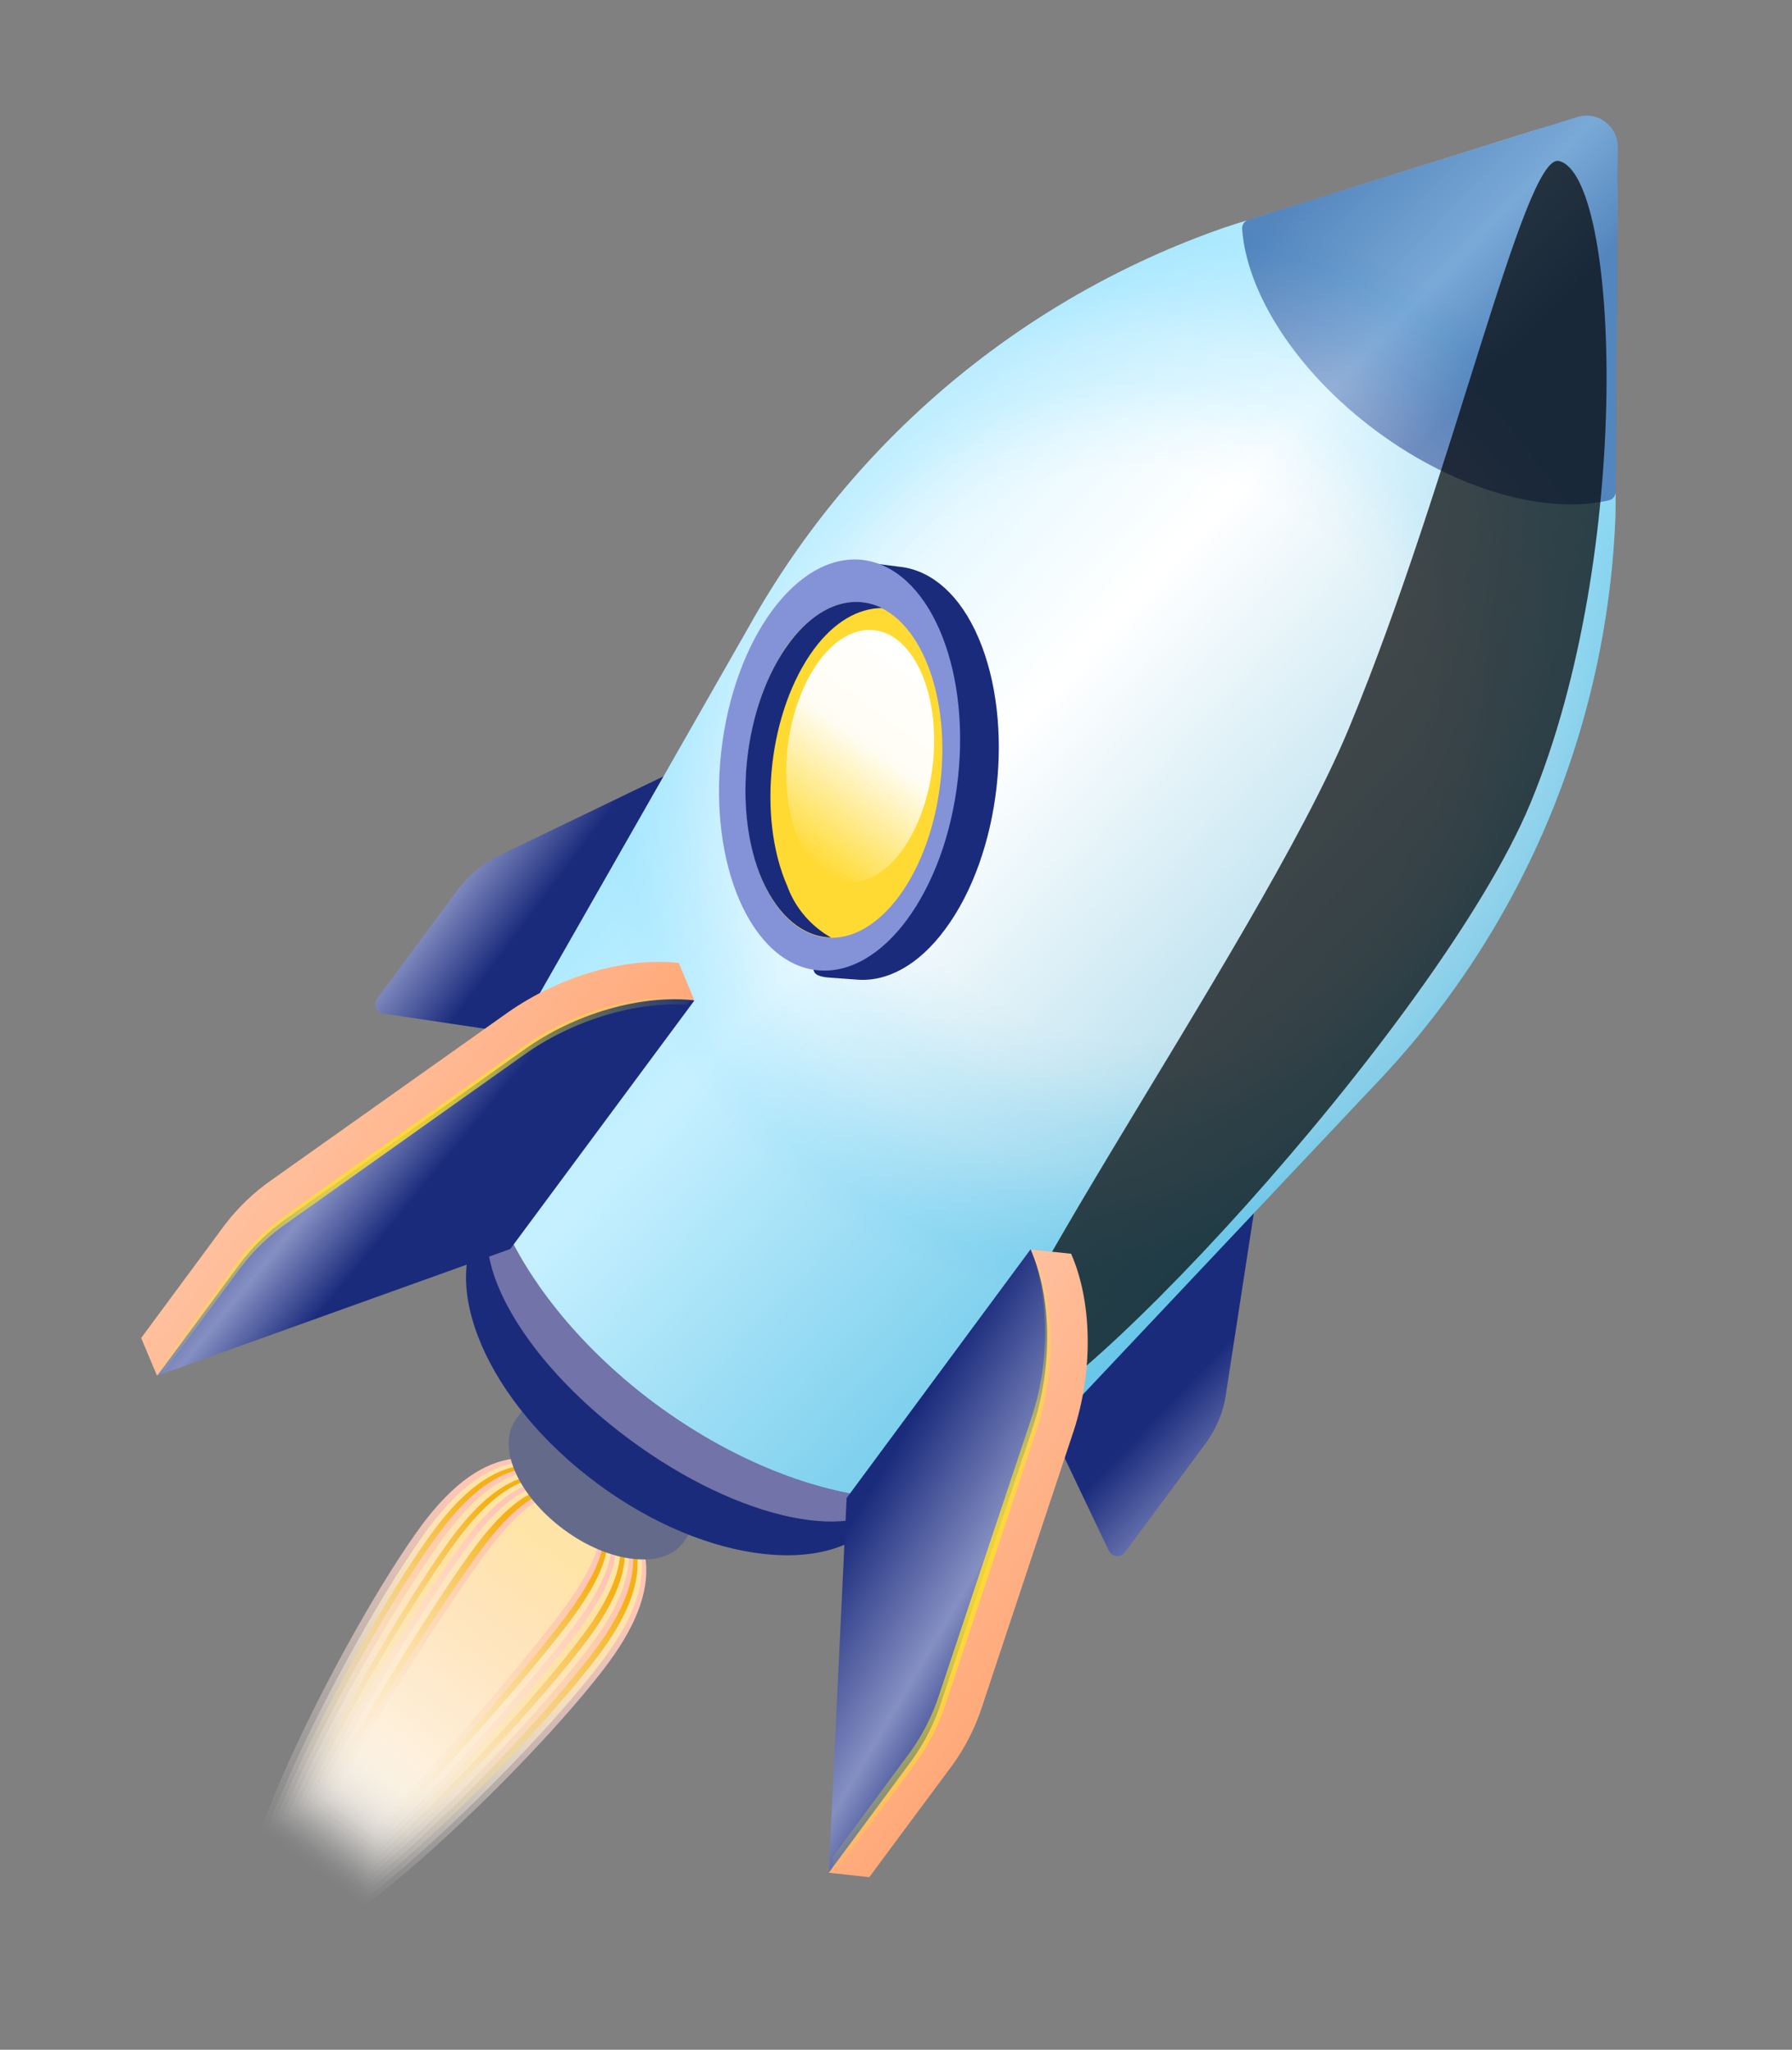 <svg version="1.2" xmlns="http://www.w3.org/2000/svg" viewBox="0 0 570 652" width="570" height="652">
	<rect x="0" y="0" width="570" height="652" fill="#808080" stroke="none"/>
	<title>main-svg</title>
	<defs>
		<clipPath clipPathUnits="userSpaceOnUse" id="cp1">
			<path d="m218.43-199.88l598.66 443.2-455.42 615.17-598.66-443.21z"/>
		</clipPath>
		<linearGradient id="g1" x2="1" gradientUnits="userSpaceOnUse" gradientTransform="matrix(28.71,27.528,-40.078,41.798,375,443)">
			<stop offset="0" stop-color="#1b2b7c"/>
			<stop offset=".854" stop-color="#858fc2"/>
			<stop offset="1" stop-color="#1b2b7c"/>
		</linearGradient>
		<linearGradient id="g2" x2="1" gradientUnits="userSpaceOnUse" gradientTransform="matrix(78.16,58.377,-108.928,145.842,133,230)">
			<stop offset="0" stop-color="#1b2b7c"/>
			<stop offset=".411" stop-color="#858fc2"/>
			<stop offset=".672" stop-color="#1b2b7c"/>
		</linearGradient>
		<linearGradient id="g3" x2="1" gradientUnits="userSpaceOnUse" gradientTransform="matrix(-76.26,103.013,-41.027,-30.372,175.23,491.746)">
			<stop offset="0" stop-color="#ffc6b5" stop-opacity="1"/>
			<stop offset="1" stop-color="#ffffff" stop-opacity="0"/>
		</linearGradient>
		<linearGradient id="g4" x2="1" gradientUnits="userSpaceOnUse" gradientTransform="matrix(-74.96,101.256,-38.655,-28.616,175.21,492.011)">
			<stop offset="0" stop-color="#ffe4a7" stop-opacity="1"/>
			<stop offset="1" stop-color="#ffffff" stop-opacity="0"/>
		</linearGradient>
		<linearGradient id="g5" x2="1" gradientUnits="userSpaceOnUse" gradientTransform="matrix(-73.74,99.603,-36.604,-27.1,175.01,492.095)">
			<stop offset="0" stop-color="#f4b016" stop-opacity="1"/>
			<stop offset="1" stop-color="#ffffff" stop-opacity="0"/>
		</linearGradient>
		<linearGradient id="g6" x2="1" gradientUnits="userSpaceOnUse" gradientTransform="matrix(-72.54,97.986,-34.455,-25.508,174.88,492.207)">
			<stop offset="0" stop-color="#ffc6b5" stop-opacity="1"/>
			<stop offset="1" stop-color="#ffffff" stop-opacity="0"/>
		</linearGradient>
		<linearGradient id="g7" x2="1" gradientUnits="userSpaceOnUse" gradientTransform="matrix(-71.33,96.352,-32.261,-23.883,174.8,492.343)">
			<stop offset="0" stop-color="#ffe4a7" stop-opacity="1"/>
			<stop offset="1" stop-color="#ffffff" stop-opacity="0"/>
		</linearGradient>
		<linearGradient id="g8" x2="1" gradientUnits="userSpaceOnUse" gradientTransform="matrix(-70.18,94.787,-30.062,-22.258,174.86,492.448)">
			<stop offset="0" stop-color="#f4b016" stop-opacity="1"/>
			<stop offset="1" stop-color="#ffffff" stop-opacity="0"/>
		</linearGradient>
		<linearGradient id="g9" x2="1" gradientUnits="userSpaceOnUse" gradientTransform="matrix(-68.91,93.083,-27.888,-20.646,174.59,492.588)">
			<stop offset="0" stop-color="#ffe4a7" stop-opacity="1"/>
			<stop offset="1" stop-color="#ffffff" stop-opacity="0"/>
		</linearGradient>
		<linearGradient id="g10" x2="1" gradientUnits="userSpaceOnUse" gradientTransform="matrix(-67.71,91.466,-25.709,-19.032,174.49,492.719)">
			<stop offset="0" stop-color="#ffc6b5" stop-opacity="1"/>
			<stop offset="1" stop-color="#ffffff" stop-opacity="0"/>
		</linearGradient>
		<linearGradient id="g11" x2="1" gradientUnits="userSpaceOnUse" gradientTransform="matrix(-66.51,89.831,-23.495,-17.395,174.4,492.846)">
			<stop offset="0" stop-color="#ffe4a7" stop-opacity="1"/>
			<stop offset="1" stop-color="#ffffff" stop-opacity="0"/>
		</linearGradient>
		<linearGradient id="g12" x2="1" gradientUnits="userSpaceOnUse" gradientTransform="matrix(-65.28,88.179,-21.316,-15.78,174.28,492.996)">
			<stop offset="0" stop-color="#f4b016" stop-opacity="1"/>
			<stop offset="1" stop-color="#ffffff" stop-opacity="0"/>
		</linearGradient>
		<linearGradient id="g13" x2="1" gradientUnits="userSpaceOnUse" gradientTransform="matrix(-64.07,86.544,-19.062,-14.112,174.24,493.161)">
			<stop offset="0" stop-color="#ffc6b5" stop-opacity="1"/>
			<stop offset="1" stop-color="#ffffff" stop-opacity="0"/>
		</linearGradient>
		<linearGradient id="g14" x2="1" gradientUnits="userSpaceOnUse" gradientTransform="matrix(-62.83,84.875,-16.918,-12.524,173.94,493.447)">
			<stop offset="0" stop-color="#ffe4a7" stop-opacity="1"/>
			<stop offset="1" stop-color="#ffffff" stop-opacity="0"/>
		</linearGradient>
		<linearGradient id="g15" x2="1" gradientUnits="userSpaceOnUse" gradientTransform="matrix(211.59,196.534,-387.309,416.98,239.96,193.201)">
			<stop offset="0" stop-color="#b9ecff"/>
			<stop offset=".302" stop-color="#ffffff"/>
			<stop offset="1" stop-color="#1596c5"/>
		</linearGradient>
		<linearGradient id="g16" x2="1" gradientUnits="userSpaceOnUse" gradientTransform="matrix(90.5,88,-74.294,76.405,427,46)">
			<stop offset="0" stop-color="#1b2b7c"/>
			<stop offset=".411" stop-color="#858fc2"/>
			<stop offset=".672" stop-color="#1b2b7c"/>
		</linearGradient>
		<radialGradient id="g17" cx="0" cy="0" r="1" gradientUnits="userSpaceOnUse" gradientTransform="matrix(140.825,104.256,-104.256,140.825,361.72,239.803)">
			<stop offset=".53" stop-color="#ffffff"/>
			<stop offset=".6" stop-color="#effbff"/>
			<stop offset=".68" stop-color="#d1f3ff"/>
			<stop offset=".76" stop-color="#c0eeff"/>
			<stop offset=".85" stop-color="#9fe5ff"/>
			<stop offset=".95" stop-color="#86dfff"/>
			<stop offset="1" stop-color="#8ee1ff"/>
		</radialGradient>
		<radialGradient id="g18" cx="0" cy="0" r="1" gradientUnits="userSpaceOnUse" gradientTransform="matrix(-44.532,-17.321,17.321,-44.532,348.51,587.931)">
			<stop offset="0" stop-color="#972a74"/>
			<stop offset=".02" stop-color="#8c276c"/>
			<stop offset=".11" stop-color="#671d4f"/>
			<stop offset=".21" stop-color="#471437"/>
			<stop offset=".32" stop-color="#2d0d23"/>
			<stop offset=".43" stop-color="#190713"/>
			<stop offset=".57" stop-color="#0b0308"/>
			<stop offset=".73" stop-color="#020102"/>
			<stop offset="1" stop-color="#000000"/>
		</radialGradient>
		<linearGradient id="g19" x2="1" gradientUnits="userSpaceOnUse" gradientTransform="matrix(-43.75,59.093,-45.85,-33.945,295.51,210.995)">
			<stop offset="0" stop-color="#ffffff" stop-opacity="1"/>
			<stop offset=".443" stop-color="#ffffff" stop-opacity=".94"/>
			<stop offset="1" stop-color="#ffffff" stop-opacity="0"/>
		</linearGradient>
		<radialGradient id="g20" cx="0" cy="0" r="1" gradientUnits="userSpaceOnUse" gradientTransform="matrix(996.2,737.51,-737.51,996.2,-3872.96,12151)">
			<stop offset="0" stop-color="#eeeeee" stop-opacity="1"/>
			<stop offset="1" stop-color="#000000" stop-opacity="0"/>
		</radialGradient>
		<linearGradient id="g21" x2="1" gradientUnits="userSpaceOnUse" gradientTransform="matrix(-62.05,-45.933,121.478,-164.102,163.73,394.764)">
			<stop offset="0" stop-color="#ffa979"/>
			<stop offset="1" stop-color="#ffc09e"/>
		</linearGradient>
		<linearGradient id="g22" x2="1" gradientUnits="userSpaceOnUse" gradientTransform="matrix(70.04,57.236,-180.204,220.516,98,326.5)">
			<stop offset="0" stop-color="#1b2b7c"/>
			<stop offset=".411" stop-color="#858fc2"/>
			<stop offset=".672" stop-color="#1b2b7c"/>
		</linearGradient>
		<radialGradient id="g23" cx="0" cy="0" r="1" gradientUnits="userSpaceOnUse" gradientTransform="matrix(-79.753,73.893,-73.893,-79.753,134.75,377.107)">
			<stop offset="0" stop-color="#ffda32" stop-opacity="1"/>
			<stop offset="1" stop-color="#faff00" stop-opacity="0"/>
		</radialGradient>
		<linearGradient id="g24" x2="1" gradientUnits="userSpaceOnUse" gradientTransform="matrix(-61.99,-45.896,121.486,-164.086,333.33,520.323)">
			<stop offset="0" stop-color="#ffa979"/>
			<stop offset="1" stop-color="#ffc09e"/>
		</linearGradient>
		<linearGradient id="g25" x2="1" gradientUnits="userSpaceOnUse" gradientTransform="matrix(88.03,52.079,-174.644,295.203,274.94,477.131)">
			<stop offset="0" stop-color="#1b2b7c"/>
			<stop offset=".411" stop-color="#858fc2"/>
			<stop offset=".672" stop-color="#1b2b7c"/>
		</linearGradient>
		<radialGradient id="g26" cx="0" cy="0" r="1" gradientUnits="userSpaceOnUse" gradientTransform="matrix(-79.791,73.929,-73.929,-79.791,296.88,497.431)">
			<stop offset="0" stop-color="#ffda32" stop-opacity="1"/>
			<stop offset="1" stop-color="#faff00" stop-opacity="0"/>
		</radialGradient>
	</defs>
	<style>
		.s0 { fill: url(#g1) } 
		.s1 { fill: url(#g2) } 
		.s2 { mix-blend-mode: screen;fill: url(#g3) } 
		.s3 { mix-blend-mode: screen;fill: url(#g4) } 
		.s4 { mix-blend-mode: screen;fill: url(#g5) } 
		.s5 { mix-blend-mode: screen;fill: url(#g6) } 
		.s6 { mix-blend-mode: screen;fill: url(#g7) } 
		.s7 { mix-blend-mode: screen;fill: url(#g8) } 
		.s8 { mix-blend-mode: screen;fill: url(#g9) } 
		.s9 { mix-blend-mode: screen;fill: url(#g10) } 
		.s10 { mix-blend-mode: screen;fill: url(#g11) } 
		.s11 { mix-blend-mode: screen;fill: url(#g12) } 
		.s12 { mix-blend-mode: screen;fill: url(#g13) } 
		.s13 { mix-blend-mode: screen;fill: url(#g14) } 
		.s14 { fill: #646a89 } 
		.s15 { fill: #1b2b7c } 
		.s16 { mix-blend-mode: multiply;fill: #c7bcd6 } 
		.s17 { fill: url(#g15) } 
		.s18 { fill: url(#g16) } 
		.s19 { opacity: .3;fill: #1b2b7c } 
		.s20 { opacity: .5;mix-blend-mode: multiply;fill: url(#g17) } 
		.s21 { opacity: .7;mix-blend-mode: color-dodge;fill: url(#g18) } 
		.s22 { fill: #8492d7 } 
		.s23 { fill: #ffda32 } 
		.s24 { fill: url(#g19) } 
		.s25 { mix-blend-mode: color-dodge;fill: url(#g20) } 
		.s26 { fill: url(#g21) } 
		.s27 { fill: url(#g22) } 
		.s28 { fill: url(#g23) } 
		.s29 { fill: url(#g24) } 
		.s30 { fill: url(#g25) } 
		.s31 { fill: url(#g26) } 
	</style>
	<g>
	</g>
	<g>
	</g>
	<g>
	</g>
	<g>
	</g>
	<g>
	</g>
	<g>
	</g>
	<g>
	</g>
	<g>
	</g>
	<g>
	</g>
	<g>
	</g>
	<g>
	</g>
	<g>
	</g>
	<g>
	</g>
	<g>
	</g>
	<g>
	</g>
	<g>
	</g>
	<g>
	</g>
	<g>
	</g>
	<g>
	</g>
	<g>
	</g>
	<g>
	</g>
	<g>
	</g>
	<g>
	</g>
	<g>
	</g>
	<g id="Clip-Path" clip-path="url(#cp1)">
		<g>
			<path class="s0" d="m321 426.7l31.7 66.6c1 2 3.8 2.3 5.1 0.5l24.9-33.6c3.6-4.6 6.1-10 7.1-15.8l9.8-63.6c2.2-13.6-7.8-23.7-25.4-25.7z"/>
			<path class="s1" d="m194.8 333.3l-72.9-10.9c-2.2-0.3-3.3-2.9-2-4.7l24.9-33.6c3.4-4.8 7.8-8.8 13-11.5l57.9-27.9c12.4-6.1 25 0.6 32.1 16.8z"/>
			<path class="s2" d="m193.4 529.1c-23.4 31.6-97.9 104.5-114.3 92.4-16.3-12.1 31.6-104.6 55-136.3 20.6-27.8 39-24.6 55.3-12.6 16.2 12.1 24.6 28.7 4 56.5z"/>
			<path class="s3" d="m192.1 527.6c-22.8 30.8-96 103.3-111.4 92-15.4-11.4 32.7-102.6 55.5-133.4 20.1-27.1 37.5-24.4 52.9-13 15.4 11.4 23.1 27.2 3 54.4z"/>
			<path class="s4" d="m190.8 526c-22.3 30.1-94.1 102.4-108.7 91.5-14.6-10.8 33.6-100.6 55.8-130.6 19.6-26.5 36.2-24.1 50.8-13.3 14.6 10.8 21.7 25.9 2.1 52.4z"/>
			<path class="s5" d="m189.5 524.5c-21.7 29.3-92.3 101.3-106 91.1-13.8-10.1 34.5-98.7 56.2-128 19.1-25.8 34.9-23.8 48.6-13.6 13.8 10.2 20.3 24.7 1.2 50.5z"/>
			<path class="s6" d="m188.2 522.9c-21.1 28.6-90.4 100.3-103.3 90.8-12.9-9.5 35.5-96.7 56.7-125.3 18.6-25.2 33.5-23.5 46.4-14 12.9 9.6 18.8 23.4 0.2 48.5z"/>
			<path class="s7" d="m187 521.4c-20.7 28-88.6 99.3-100.6 90.5-11.9-8.9 36.6-94.9 57.2-122.7 18.1-24.4 32.3-23.2 44.3-14.3 12 8.8 17.2 22-0.9 46.5z"/>
			<path class="s8" d="m185.6 519.8c-20 27.1-86.7 98.3-97.8 90-11.2-8.2 37.5-92.8 57.5-119.8 17.7-23.9 30.9-22.9 42.1-14.7 11.1 8.3 15.9 20.7-1.8 44.5z"/>
			<path class="s9" d="m184.3 518.2c-19.5 26.4-84.9 97.3-95.1 89.7-10.3-7.5 38.5-90.8 58-117.2 17.1-23.1 29.6-22.6 39.8-15 10.3 7.6 14.5 19.4-2.7 42.5z"/>
			<path class="s10" d="m183 516.7c-18.9 25.6-83 96.2-92.4 89.3-9.3-6.9 39.4-88.8 58.4-114.5 16.7-22.5 28.4-22.3 37.7-15.3 9.4 6.9 13 18-3.7 40.5z"/>
			<path class="s11" d="m181.7 515.1c-18.4 24.8-81.2 95.3-89.7 89-8.4-6.3 40.5-87 58.9-111.8 16.2-21.8 27-22 35.5-15.7 8.5 6.3 11.5 16.7-4.7 38.5z"/>
			<path class="s12" d="m180.4 513.6c-17.8 24-79.3 94.2-86.9 88.6-7.7-5.7 41.6-85 59.4-109 15.6-21.2 25.6-21.7 33.3-16.1 7.6 5.7 9.9 15.3-5.8 36.5z"/>
			<path class="s13" d="m179 512.1c-17.3 23.4-77.5 93.3-84.2 88.3-6.8-5 42.6-83.2 59.8-106.4 15.2-20.5 24.2-21.3 31-16.3 6.8 5 8.7 13.8-6.6 34.4z"/>
			<path class="s14" d="m222.9 482.8l-52.9-39.3-5.7 7.7-0.1 0.2c-6.4 8.5 0.4 24.2 15.1 35.1 14.7 10.9 31.7 12.7 38 4.2l0.1-0.2z"/>
			<path class="s15" d="m309 443.6l-126.8-93.9-28 37.7q-0.1 0.2-0.3 0.5c-15.1 20.3 1 58 36.1 84 35.1 26 75.8 30.4 90.9 10 0.1-0.2 0.2-0.3 0.3-0.5z"/>
			<g style="opacity: .5">
				<path class="s16" d="m308 444.9l-126.8-93.9-22.3 30.1q-0.1 0.2-0.3 0.4c-12 16.3 6.6 50.5 41.7 76.4 35.1 26 73.3 33.9 85.3 17.6q0.2-0.2 0.3-0.4z"/>
			</g>
			<path class="s17" d="m437.1 345.3c46.7-48.7 73.9-112.8 76.7-180.3q0.1-4.2 0.1-8.5l0.6-96c0.1-13.5-13-23.2-25.9-19.2l-91.6 28.7q-4 1.2-8.1 2.6c-63.7 22.3-117.1 67.1-150.2 125.9l-77.5 135.9q-0.2 0.4-0.5 0.7c-20.1 27.1 1.4 77 47.9 111.5 46.6 34.4 100.6 40.4 120.6 13.3q0.3-0.4 0.5-0.7z"/>
			<path class="s18" d="m513.9 156.5l0.7-109.7c0.1-6.7-6.5-11.6-12.9-9.6l-104.7 32.8c-1.2 0.3-1.9 1.5-1.9 2.7 1.4 20.4 17.2 45.5 42.7 64.4 25.5 18.9 54.2 26.7 74.1 22 1.1-0.3 2-1.4 2-2.6z"/>
			<path class="s19" d="m513.9 156.5l0.7-109.7c0.1-6.7-6.5-11.6-12.9-9.6l-104.7 32.8c-1.2 0.3-1.9 1.5-1.9 2.7 1.4 20.4 17.2 45.5 42.7 64.4 25.5 18.9 54.2 26.7 74.1 22 1.1-0.3 2-1.4 2-2.6z"/>
			<path class="s20" d="m437.1 345.3c46.7-48.7 73.9-112.8 76.7-180.3q0.1-4.2 0.1-8.5l0.7-109.7c0.1-6.7-6.5-11.6-12.9-9.6l-104.7 32.8q-4 1.2-8.1 2.6c-63.7 22.3-117.1 67.1-150.2 125.9l-77.5 135.9q-0.2 0.4-0.5 0.7c-20.1 27.1 1.4 77 47.9 111.5 46.6 34.4 100.6 40.4 120.6 13.3q0.3-0.4 0.5-0.7z"/>
			<path class="s21" d="m429 231.8c33.1-79.8 55.7-182.9 66.8-180.6 19.4 4.2 24.1 124.6-9 204.3-29.1 70.2-154.9 205.4-173.1 197.9-18.2-7.6 86.1-151.4 115.3-221.6z"/>
			<path class="s15" d="m300.7 295.5c-8.6 11.7-18.7 16.9-28.2 16.1l-9.5-0.7c-9.7-1.2 1-6.7-4.7-20.2-12-27.4-7.3-68.9 10.4-92.8 8.7-11.8-2.1-20 7.5-18.9l10.9 1.4c9.5 1.4 18.3 8.9 24.1 22.4 11.8 27.4 7.1 68.9-10.5 92.7z"/>
			<path class="s22" d="m259.8 308.6c20.8 2.3 40.9-25 44.9-61 4-36.1-9.6-67.1-30.4-69.5-20.8-2.3-40.9 25.1-44.9 61.1-4 36 9.6 67.1 30.4 69.4z"/>
			<path class="s23" d="m262.6 298.2c17 1.8 33.4-20.5 36.6-50 3.2-29.4-8-54.7-25-56.6-17-1.8-33.3 20.5-36.5 50-3.2 29.4 8 54.8 24.9 56.6z"/>
			<path class="s24" d="m286.7 270.8c-10.8 14.6-25.4 12.8-32.7-3.9-7.2-16.8-4.2-42 6.5-56.6 10.8-14.6 25.3-12.9 32.6 3.8 7.3 16.8 4.4 42.1-6.4 56.7z"/>
			<path class="s15" d="m250.4 281.8c-9.7-22.2-5.8-55.9 8.5-75.3 6.6-8.9 14.2-13 21.6-13.1-9.4-4.6-20.5-1-29.5 11.2-14.4 19.3-18.2 53.1-8.6 75.2 5.3 12 13.3 18.2 21.9 18.4-6.5-3.7-11.4-9.5-13.9-16.4z"/>
			<path class="s25" d="m302.2 201.6c-5.7-13.1-16.3-20.4-22.7-21.7 9.4 4.3 16.7 12.1 20.5 21.7 11.8 27.3 7.2 68.9-10.5 92.7-9.1 12.4-21.3 17-31.3 15.3 9.7 2.8 23.1-1.1 33.6-15.3 17.6-23.8 22.3-65.3 10.4-92.7z"/>
			<path class="s26" d="m157.3 385.4l-107.4 52.1-5-11.9 26.6-36c4.2-5.5 9.2-10.3 14.8-14.2l75.3-53.4c16.4-11.5 37.4-17.6 54.3-15.7l4.8 11.5z"/>
			<path class="s27" d="m162.3 397.3l-112.3 40.3 26.6-36c4.2-5.5 9.2-10.3 14.8-14.2l75.3-53.5c16.2-11.6 37.3-17.6 54.2-15.7z"/>
			<path class="s28" d="m76.6 403.1c4.2-5.5 9.2-10.3 14.9-14.2l75.2-53.4c15.5-11 35.5-17 51.9-15.9l1.6-2.1c-16.8-2-38 4.1-54.2 15.7l-75.3 53.4c-5.6 3.9-10.6 8.7-14.8 14.2l-26.6 36 3.3-1.2z"/>
			<path class="s29" d="m282.2 477.8l-18.6 117.9 12.9 1.4 26.7-36c4-5.6 7.1-11.8 9.2-18.3l29.1-87.6c6.2-19 6-40.9-0.8-56.4l-12.4-1.3z"/>
			<path class="s30" d="m269.3 476.5l-5.7 119.2 26.6-36c4-5.6 7.1-11.8 9.2-18.3l29.2-87.6c6.2-19 6-40.9-0.8-56.4z"/>
			<path class="s31" d="m300.7 542.3l29.1-87.6c6.2-19 6-40.9-0.8-56.5l-0.4 0.5c5.3 17.2 5.1 35.6-0.6 52.6l-29.2 87.6c-2.1 6.5-5.2 12.7-9.2 18.3l-24.5 33.2-0.3 6.2 26.6-36c4-5.6 7.2-11.8 9.3-18.3z"/>
		</g>
	</g>
	<g style="opacity: .7">
	</g>
</svg>